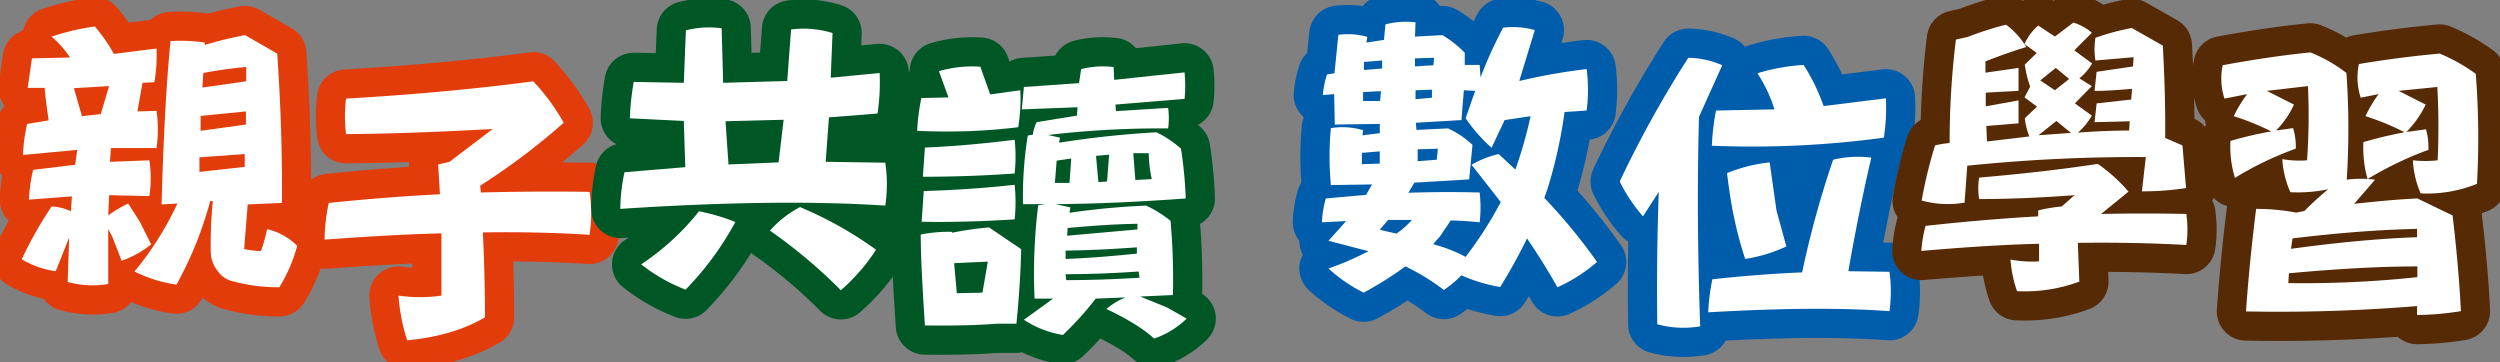 <svg id="Group_138" data-name="Group 138" xmlns="http://www.w3.org/2000/svg" xmlns:xlink="http://www.w3.org/1999/xlink" width="599.582" height="86.848" viewBox="0 0 599.582 86.848">
  <rect x="0" y="0" width="599.582" height="86.848" fill="#808080" stroke="none"/>
  <defs>
    <clipPath id="clip-path">
      <rect id="Rectangle_114" data-name="Rectangle 114" width="599.582" height="86.848" fill="none"/>
    </clipPath>
  </defs>
  <g id="Group_137" data-name="Group 137" transform="translate(0 0)" clip-path="url(#clip-path)">
    <path id="Path_242" data-name="Path 242" d="M18.009,69.774l.357-10.651L15.15,67.2A21.253,21.253,0,0,1,7,64.341a94.7,94.7,0,0,1,7.149-12.654A12.019,12.019,0,0,1,18.8,52.831l.215-3.574-10.3.786a38.231,38.231,0,0,1,1-7.149L19.8,41.68l.5-3.574L7.286,39.321a40.655,40.655,0,0,1,1-7.434l5.147-.858c-.357-2.788-.786-5.361-.929-7.792H8.43l1-7.077,9.151-.215a25.5,25.5,0,0,0-4.431-5A57.12,57.12,0,0,1,24.514,8.51a38.869,38.869,0,0,1,4.575,6.577L39.312,13.8a39.276,39.276,0,0,1-.5,8.078l-2.859.143-1.215,6.863,4.575-.143a31.169,31.169,0,0,1,0,8.936H28.374l-.213,3.289,9.436-.357a28.72,28.72,0,0,1,0,8.578l-9.65-.214-.215,4.861a28.176,28.176,0,0,1,4.79-2.86l2.788,4.36,2.717,5.433A24.2,24.2,0,0,1,30.948,64.7L28.731,58.98l-1-1.93V70.274A22.166,22.166,0,0,1,18.009,69.774Zm3.431-39.746,4.5-.5,2-6.72-8.436.5ZM50.892,12.37v.572a89.941,89.941,0,0,1,9.65-2.36l7.72,4.433c.858,12.224,1.215,24.233,1.145,35.815l-8.222.357L60.329,61.91c2.574.429,3.931.572,4.075.357a37.128,37.128,0,0,0,1.43-5.147,15.041,15.041,0,0,1,7.22,4,36.99,36.99,0,0,1-4.289,9.937A41.721,41.721,0,0,1,57.4,69.56a5.939,5.939,0,0,1-3.431-2.431,7.25,7.25,0,0,1-1.644-4.5,102,102,0,0,1,.5-12.224h-.644A87.552,87.552,0,0,1,44.1,70.417a32.808,32.808,0,0,1-10.08-3.145,74.325,74.325,0,0,0,10.3-16.3l-3.789.215c.428-16.013,1.143-29.167,2.145-39.175A39.15,39.15,0,0,1,50.892,12.37ZM49.606,39.893v3.5L60.471,42.18V39.106l-10.794.786Zm.285-9.937v3.575l10.867-1.5V28.884L49.963,29.956Zm10.938-8.292V18.232c-3.361.287-6.864.786-10.294,1.43l-.214,3.5,10.437-1.5Z" transform="translate(-1.777 -2.16)" fill="none" stroke="#e33c0b" stroke-linecap="round" stroke-linejoin="round" stroke-width="14"/>
    <path id="Path_243" data-name="Path 243" d="M161.675,36.076A159.045,159.045,0,0,1,141.659,51.16L141.8,52.8c8.792-.215,17.585-.286,26.092-.143a35.434,35.434,0,0,1,0,10.294c-7.863-.5-16.37-.716-25.592-.572.286,6,.5,12.868.5,20.374-4.861,2.859-11.081,4.789-18.658,5.5a44.944,44.944,0,0,1-2.073-10.723,35.458,35.458,0,0,0,10.294,0V62.6c-8.721.214-18.086.786-28.023,1.5a43.266,43.266,0,0,1,1-8.793c9.008-.93,17.944-1.644,26.665-2.073l-.429-7.149,2.717-.644,10.365-7.863c-11.867.644-23.59,1.144-35.171,1.215a33.868,33.868,0,0,1,0-8.507c15.941-.93,30.953-2.288,44.893-4.146A49.516,49.516,0,0,1,161.675,36.076Z" transform="translate(-26.49 -6.636)" fill="none" stroke="#e33c0b" stroke-linecap="round" stroke-linejoin="round" stroke-width="14"/>
    <path id="Path_244" data-name="Path 244" d="M240.349,9.307a23.452,23.452,0,0,1,9.937.858l-.429,10.723,11.724-1.144a49.864,49.864,0,0,1-.5,9.722l-11.652.929-.786,10.652,14.3.214a35.433,35.433,0,0,1,0,10.294c-17.442-1.144-38.674-.858-63.551.786a43.208,43.208,0,0,1,1-8.793l14.583-1.215-.357-11.08-12.939-.643a62.878,62.878,0,0,1,.929-8.721l12.01.214.5-12.581a22.367,22.367,0,0,1,8.578-.5L224.05,22.1l15.369-.429ZM226.981,55.488a72.713,72.713,0,0,1-11.939,16.227,41.144,41.144,0,0,1-10.651-6.076A59.908,59.908,0,0,0,218.26,52.914a47.451,47.451,0,0,1,8.721,2.573m-1.644-13.8,12.01-.5,1.215-10.223-13.94.357Zm35.386,20.445a45.871,45.871,0,0,1-8.436,9.722,122.963,122.963,0,0,0-17.013-14.3,25.264,25.264,0,0,1,7.22-5.647,91.467,91.467,0,0,1,18.229,10.223" transform="translate(-50.619 -2.242)" fill="#e33c0b"/>
    <path id="Path_245" data-name="Path 245" d="M240.349,9.307a23.452,23.452,0,0,1,9.937.858l-.429,10.723,11.724-1.144a49.864,49.864,0,0,1-.5,9.722l-11.652.929-.786,10.652,14.3.214a35.433,35.433,0,0,1,0,10.294c-17.442-1.144-38.674-.858-63.551.786a43.208,43.208,0,0,1,1-8.793l14.583-1.215-.357-11.08-12.939-.643a62.878,62.878,0,0,1,.929-8.721l12.01.214.5-12.581a22.367,22.367,0,0,1,8.578-.5L224.05,22.1l15.369-.429ZM226.981,55.488a72.713,72.713,0,0,1-11.939,16.227,41.144,41.144,0,0,1-10.651-6.076A59.908,59.908,0,0,0,218.26,52.914,47.451,47.451,0,0,1,226.981,55.488Zm-1.644-13.8,12.01-.5,1.215-10.223-13.94.357Zm35.386,20.445a45.871,45.871,0,0,1-8.436,9.722,122.963,122.963,0,0,0-17.013-14.3,25.264,25.264,0,0,1,7.22-5.647A91.467,91.467,0,0,1,260.722,62.136Z" transform="translate(-50.619 -2.242)" fill="none" stroke="#005726" stroke-linecap="round" stroke-linejoin="round" stroke-width="14"/>
    <path id="Path_246" data-name="Path 246" d="M295.815,28.919l6.505-.143-2.288-6.291a28.121,28.121,0,0,1,9.936-1.072l2.359,6.648,7.22-1a41.549,41.549,0,0,1-.5,8.864,143.565,143.565,0,0,1-24.233.858,50.04,50.04,0,0,1,1-7.863m7.363,32.1v.215a80.325,80.325,0,0,1,8.864-1.287l7.721,5.219c-.143,6.147-.572,12.152-1.144,17.871h-4.432c-5.647.429-11.509.5-17.515.429-.572-8.936-1-16.228-1-21.8a32.633,32.633,0,0,1,7.506-.644m15.013-3c-8.007.5-15.442.715-22.3.572l.5-7.363c7.364-.215,14.655-.715,21.8-1.5a40.213,40.213,0,0,1,0,8.293m0-11.009c-7.864.572-15.227.786-22.018.786l.5-7.005c7.22-.286,14.512-1,21.518-1.859a38.166,38.166,0,0,1,0,8.078M304.321,75.742l6.148-.143,1.287-7.434-8.078.357Zm27.237-20.588-.214,1.287a178.336,178.336,0,0,1,18.372-1.716,27.64,27.64,0,0,1,5.862,3.646,158.774,158.774,0,0,1,.572,17.8l-7.863.357,6.362,2.573,4.79,2.717a20.581,20.581,0,0,1-7.792,4.789,32.067,32.067,0,0,0-4.289-3.217,65.763,65.763,0,0,0-7.149-3.86,16.065,16.065,0,0,1,4.574-2.788l-7.149.286a76.594,76.594,0,0,1-7.863,8.721,24,24,0,0,1-9.365-3.646l7.006-5.075H322.98a131.56,131.56,0,0,1,.857-22.376l1.788-.286h-5.433a92.186,92.186,0,0,1,1.144-16.442l1.215-.214a9.241,9.241,0,0,1,.93-3l9.65-1.572.144-2-13.368.5.5-5.362,13.225-.93.5-3.36a21.2,21.2,0,0,1,7.792-.5l.143,3.073,16.871-1.787a31.569,31.569,0,0,1,0,6.362l-16.584,1.358.142,1.573,12.51-.786a19,19,0,0,1,0,4.932A230.8,230.8,0,0,0,326.2,37.783l2.859.644-.214,1.215a227.55,227.55,0,0,1,23.376-2.5,25.335,25.335,0,0,1,5.862,3.932,99.826,99.826,0,0,1,1.143,11.938c-10.794.786-21.159,1.286-31.239,1.358ZM328.27,43.931l-.43,5.362h3.5l.428-5.862Zm19.229,22.3v-1.5c-6,.43-11.651.715-17.085.787v2c5.79-.214,11.509-.715,17.157-1.286ZM330.556,72.6c5.719,0,11.581-.214,17.586-.572l-.214-1.5c-6.147.429-12.01.643-17.514.643Zm17.086-12.152V59.086c-5.433.071-11.152.5-16.728,1l-.142,1.859,16.8-1.5Zm-9.937-17.657.572,6.291,2.073-.143.5-6.434Zm13.368,5.576a30.155,30.155,0,0,1-.715-6.219h-3.717l.5,6.434Z" transform="translate(-74.845 -5.412)" fill="#e33c0b"/>
    <path id="Path_247" data-name="Path 247" d="M295.815,28.919l6.505-.143-2.288-6.291a28.121,28.121,0,0,1,9.936-1.072l2.359,6.648,7.22-1a41.549,41.549,0,0,1-.5,8.864,143.565,143.565,0,0,1-24.233.858A50.04,50.04,0,0,1,295.815,28.919Zm7.363,32.1v.215a80.325,80.325,0,0,1,8.864-1.287l7.721,5.219c-.143,6.147-.572,12.152-1.144,17.871h-4.432c-5.647.429-11.509.5-17.515.429-.572-8.936-1-16.228-1-21.8A32.633,32.633,0,0,1,303.177,61.016Zm15.013-3c-8.007.5-15.442.715-22.3.572l.5-7.363c7.364-.215,14.655-.715,21.8-1.5A40.213,40.213,0,0,1,318.19,58.014Zm0-11.009c-7.864.572-15.227.786-22.018.786l.5-7.005c7.22-.286,14.512-1,21.518-1.859A38.166,38.166,0,0,1,318.19,47ZM304.321,75.742l6.148-.143,1.287-7.434-8.078.357Zm27.237-20.588-.214,1.287a178.336,178.336,0,0,1,18.372-1.716,27.64,27.64,0,0,1,5.862,3.646,158.774,158.774,0,0,1,.572,17.8l-7.863.357,6.362,2.573,4.79,2.717a20.581,20.581,0,0,1-7.792,4.789,32.067,32.067,0,0,0-4.289-3.217,65.763,65.763,0,0,0-7.149-3.86,16.065,16.065,0,0,1,4.574-2.788l-7.149.286a76.594,76.594,0,0,1-7.863,8.721,24,24,0,0,1-9.365-3.646l7.006-5.075H322.98a131.56,131.56,0,0,1,.857-22.376l1.788-.286h-5.433a92.186,92.186,0,0,1,1.144-16.442l1.215-.214a9.241,9.241,0,0,1,.93-3l9.65-1.572.144-2-13.368.5.5-5.362,13.225-.93.5-3.36a21.2,21.2,0,0,1,7.792-.5l.143,3.073,16.871-1.787a31.569,31.569,0,0,1,0,6.362l-16.584,1.358.142,1.573,12.51-.786a19,19,0,0,1,0,4.932A230.8,230.8,0,0,0,326.2,37.783l2.859.644-.214,1.215a227.55,227.55,0,0,1,23.376-2.5,25.335,25.335,0,0,1,5.862,3.932,99.826,99.826,0,0,1,1.143,11.938c-10.794.786-21.159,1.286-31.239,1.358ZM328.27,43.931l-.43,5.362h3.5l.428-5.862Zm19.229,22.3v-1.5c-6,.43-11.651.715-17.085.787v2c5.79-.214,11.509-.715,17.157-1.286ZM330.556,72.6c5.719,0,11.581-.214,17.586-.572l-.214-1.5c-6.147.429-12.01.643-17.514.643Zm17.086-12.152V59.086c-5.433.071-11.152.5-16.728,1l-.142,1.859,16.8-1.5Zm-9.937-17.657.572,6.291,2.073-.143.5-6.434Zm13.368,5.576a30.155,30.155,0,0,1-.715-6.219h-3.717l.5,6.434Z" transform="translate(-74.845 -5.412)" fill="none" stroke="#005726" stroke-linecap="round" stroke-linejoin="round" stroke-width="14"/>
    <path id="Path_248" data-name="Path 248" d="M478.253,49.232A136.55,136.55,0,0,1,490.906,64.6a39.1,39.1,0,0,1-9.507,6.076c-2-3.574-4.433-7.506-7.292-11.724a128.316,128.316,0,0,1-6.434,11.652,38.308,38.308,0,0,1-9.293-2.788,28.906,28.906,0,0,1-4.218,3.5,53.179,53.179,0,0,0-9.222-5.647,86.107,86.107,0,0,1-10.008,6.291,35.477,35.477,0,0,1-8.435-5.79,69.033,69.033,0,0,0,9.579-4.146l-9.579-2.5,4.217-4.719-5.791.287a24.526,24.526,0,0,1,.93-5.719l9.651-.858,1.43-2.5-9.865.143a72.566,72.566,0,0,1,0-13.653,17.268,17.268,0,0,1,7.721.5l-.144,1.215,4.147-.5V31.5L428,31.646l-.142-7.292-2.717.215a21.43,21.43,0,0,1,1-4.933l1.788-.287.929-9.221a16.985,16.985,0,0,1,6.935.5l-.214,1.358,4.217-.643.357-3.717a19.732,19.732,0,0,1,7.22-.5l-.142,3.431,6.576-.357a26.441,26.441,0,0,1,5.362,4.218v2.931h3.574l.215,3a102.168,102.168,0,0,1,5.433-11.938,19.664,19.664,0,0,1,7.578.572l-3.717,12.225a137.271,137.271,0,0,1,16.156-2.86,38.559,38.559,0,0,1,0,9.937l-5.29.357a115.663,115.663,0,0,1-4.146,18.587ZM434.5,41.154l4.289-.143V38.08l-4.289.357ZM434.79,26h4.075l.214-2.359-4.289.214ZM435,16.634v1.93l4.361-.357v-1.93l-4.289.357Zm11.51,37.888h-5.719l-2,2.359,4,.929a20.712,20.712,0,0,0,3.718-3.288m16.227.572c-2.216-.215-4.575-.43-6.934-.43l-2.5,3.718-1.716,1.93,2.288.715a34.365,34.365,0,0,1,5.5,2.359,91.857,91.857,0,0,0,8.435-13.153L460.811,41.3a22.775,22.775,0,0,1,6.505-2.573l4,3.717a105.511,105.511,0,0,0,3.646-12.8l-6.219.93L465.6,37.222a39.373,39.373,0,0,1-6.22-7.077l2.288-6.577-2.716-.143-.572,7.149-10.937.643.142,1.715,7.578-.357a22.068,22.068,0,0,1,5.862,3.932l-.786,8.292-13.154.786-1.43,2.43c5.791-.214,11.51-.214,17.086-.071a29.8,29.8,0,0,1,0,7.149M447.229,17.706l4.431-.286.144-1.788-4.575.143Zm4.075,5.576-3.932.143V25.57l3.932-.357Zm-3.431,14.3v2.86l4.575-.357.286-2.645-4.933.143Z" transform="translate(-107.877 -1.777)" fill="#e33c0b"/>
    <path id="Path_249" data-name="Path 249" d="M478.253,49.232A136.55,136.55,0,0,1,490.906,64.6a39.1,39.1,0,0,1-9.507,6.076c-2-3.574-4.433-7.506-7.292-11.724a128.316,128.316,0,0,1-6.434,11.652,38.308,38.308,0,0,1-9.293-2.788,28.906,28.906,0,0,1-4.218,3.5,53.179,53.179,0,0,0-9.222-5.647,86.107,86.107,0,0,1-10.008,6.291,35.477,35.477,0,0,1-8.435-5.79,69.033,69.033,0,0,0,9.579-4.146l-9.579-2.5,4.217-4.719-5.791.287a24.526,24.526,0,0,1,.93-5.719l9.651-.858,1.43-2.5-9.865.143a72.566,72.566,0,0,1,0-13.653,17.268,17.268,0,0,1,7.721.5l-.144,1.215,4.147-.5V31.5L428,31.646l-.142-7.292-2.717.215a21.43,21.43,0,0,1,1-4.933l1.788-.287.929-9.221a16.985,16.985,0,0,1,6.935.5l-.214,1.358,4.217-.643.357-3.717a19.732,19.732,0,0,1,7.22-.5l-.142,3.431,6.576-.357a26.441,26.441,0,0,1,5.362,4.218v2.931h3.574l.215,3a102.168,102.168,0,0,1,5.433-11.938,19.664,19.664,0,0,1,7.578.572l-3.717,12.225a137.271,137.271,0,0,1,16.156-2.86,38.559,38.559,0,0,1,0,9.937l-5.29.357a115.663,115.663,0,0,1-4.146,18.587ZM434.5,41.154l4.289-.143V38.08l-4.289.357ZM434.79,26h4.075l.214-2.359-4.289.214ZM435,16.634v1.93l4.361-.357v-1.93l-4.289.357Zm11.51,37.888h-5.719l-2,2.359,4,.929A20.712,20.712,0,0,0,446.514,54.522Zm16.227.572c-2.216-.215-4.575-.43-6.934-.43l-2.5,3.718-1.716,1.93,2.288.715a34.365,34.365,0,0,1,5.5,2.359,91.857,91.857,0,0,0,8.435-13.153L460.811,41.3a22.775,22.775,0,0,1,6.505-2.573l4,3.717a105.511,105.511,0,0,0,3.646-12.8l-6.219.93L465.6,37.222a39.373,39.373,0,0,1-6.22-7.077l2.288-6.577-2.716-.143-.572,7.149-10.937.643.142,1.715,7.578-.357a22.068,22.068,0,0,1,5.862,3.932l-.786,8.292-13.154.786-1.43,2.43c5.791-.214,11.51-.214,17.086-.071A29.8,29.8,0,0,1,462.741,55.094ZM447.229,17.706l4.431-.286.144-1.788-4.575.143Zm4.075,5.576-3.932.143V25.57l3.932-.357Zm-3.431,14.3v2.86l4.575-.357.286-2.645-4.933.143Z" transform="translate(-107.877 -1.777)" fill="none" stroke="#005dab" stroke-linecap="round" stroke-linejoin="round" stroke-width="14"/>
    <path id="Path_250" data-name="Path 250" d="M529.645,82.479c-.143-11.223,0-21.874.358-31.74L526.215,56.6a38.641,38.641,0,0,1-5.577-8.364A263.3,263.3,0,0,1,537.081,18.57a21.232,21.232,0,0,1,8.149,1.788l-5.577,12.367c-.428,15.226-.357,32.026.286,50.255a23.732,23.732,0,0,1-10.294-.5M585.333,69.9a34.725,34.725,0,0,1,0,9.436c-11.866-.858-26.378-.715-43.463.286a46.052,46.052,0,0,1,1-7.935c7.292-.786,14.512-1.358,21.518-1.644a230.842,230.842,0,0,1,7.435-27.023,25.345,25.345,0,0,1,9.15-.5c-1.93,8.292-3.789,17.371-5.5,27.236Zm-41.6-38.674,14.012-.287a34.65,34.65,0,0,0-4.075-8.649,47,47,0,0,1,11.08-2,47.025,47.025,0,0,1,4.789,9.866l14.941-1.859a47,47,0,0,1-.5,9.436,234.361,234.361,0,0,1-41.247,1.93,56.8,56.8,0,0,1,1-8.435m7.005,35.6a84.084,84.084,0,0,1-2.573-9.508c-.572-2.5-1.215-6.291-1.787-11.08A37,37,0,0,1,556.6,43.662l1.645,11.581,2.359,8.578a36.883,36.883,0,0,1-9.866,3" transform="translate(-132.176 -4.714)" fill="#e33c0b"/>
    <path id="Path_251" data-name="Path 251" d="M529.645,82.479c-.143-11.223,0-21.874.358-31.74L526.215,56.6a38.641,38.641,0,0,1-5.577-8.364A263.3,263.3,0,0,1,537.081,18.57a21.232,21.232,0,0,1,8.149,1.788l-5.577,12.367c-.428,15.226-.357,32.026.286,50.255A23.732,23.732,0,0,1,529.645,82.479ZM585.333,69.9a34.725,34.725,0,0,1,0,9.436c-11.866-.858-26.378-.715-43.463.286a46.052,46.052,0,0,1,1-7.935c7.292-.786,14.512-1.358,21.518-1.644a230.842,230.842,0,0,1,7.435-27.023,25.345,25.345,0,0,1,9.15-.5c-1.93,8.292-3.789,17.371-5.5,27.236Zm-41.6-38.674,14.012-.287a34.65,34.65,0,0,0-4.075-8.649,47,47,0,0,1,11.08-2,47.025,47.025,0,0,1,4.789,9.866l14.941-1.859a47,47,0,0,1-.5,9.436,234.361,234.361,0,0,1-41.247,1.93A56.8,56.8,0,0,1,543.728,31.224Zm7.005,35.6a84.084,84.084,0,0,1-2.573-9.508c-.572-2.5-1.215-6.291-1.787-11.08A37,37,0,0,1,556.6,43.662l1.645,11.581,2.359,8.578A36.883,36.883,0,0,1,550.734,66.824Z" transform="translate(-132.176 -4.714)" fill="none" stroke="#005dab" stroke-linecap="round" stroke-linejoin="round" stroke-width="14"/>
    <path id="Path_252" data-name="Path 252" d="M667.281,47.8,660.7,53.159c6.862-.143,13.725-.143,20.445,0a25.952,25.952,0,0,1,0,7.434c-7.935-.429-16.657-.643-26.021-.5l.357,9.293a37.566,37.566,0,0,1-14.94,2.288,29.83,29.83,0,0,1-1.573-7.578,27.7,27.7,0,0,0,6.863.429V60.308c-8.793.214-18.3.858-28.237,1.716a31.84,31.84,0,0,1,1-6.006c9.079-1,18.158-1.787,27.023-2.288V52.3a37.31,37.31,0,0,1,5.647-.929l3.074-2.717c-7.649.572-15.37.93-22.876.93a15.517,15.517,0,0,1,0-5.148c10.008-.858,19.587-1.93,28.451-3.288a39.992,39.992,0,0,1,7.363,6.648m-39.317,2.645a23.731,23.731,0,0,1-10.294-.5,108.655,108.655,0,0,1,3.217-13.225,23.854,23.854,0,0,1,3.5-.572,199.407,199.407,0,0,1,1.5-24.806l2.86-.643A75.381,75.381,0,0,1,637.9,7.766a18.424,18.424,0,0,1,4.861,5.361c-3.36,1-6.648,2.217-9.794,3.432v2.716l7.935-1.144v5.5l-7.864.43v3.288l7.864-1.43v5.5l-7.72.643.143,3.717,10.151-1.215a18.438,18.438,0,0,1-1.072-4.361l2.931-2.788-3-2.217,1.358-2.573a25.644,25.644,0,0,1-1.287-5.29l2.859-2.788-2.93-2.145a12.594,12.594,0,0,1,3.288-4.432l4,2.645,4.431-3.36A12.358,12.358,0,0,1,658.488,9.7l-4.217,4.218,4.289,3.145a13.373,13.373,0,0,1-3.074,3.574l3,1.859-4.075,4.146,4.075,2.931a15.277,15.277,0,0,1-3.36,4.075c4-.286,8.222-.5,12.3-.5l.143-2.216-8.436.214.5-4.5,8.292-.93.214-2.573c-3.217.286-6.219.5-9.007.5l.5-4.575,8.721-1.287.143-2.216-9.151.786a17.254,17.254,0,0,1,0-5.433,54.843,54.843,0,0,1,8.721-2.359l7.435,4.217c.429,7.506.643,14.941.571,22.161l4.146,1.787.858,10.223a68.428,68.428,0,0,1-10.579.786l.929-8.221a398.258,398.258,0,0,0-42.82,2.073Zm25.521-16.727-3.5-2.86-4.29,3.431Zm-3.86-10.223,3.431-2.717-3.217-2.645-3.717,3Z" transform="translate(-156.791 -1.844)" fill="#005dab"/>
    <path id="Path_253" data-name="Path 253" d="M667.281,47.8,660.7,53.159c6.862-.143,13.725-.143,20.445,0a25.952,25.952,0,0,1,0,7.434c-7.935-.429-16.657-.643-26.021-.5l.357,9.293a37.566,37.566,0,0,1-14.94,2.288,29.83,29.83,0,0,1-1.573-7.578,27.7,27.7,0,0,0,6.863.429V60.308c-8.793.214-18.3.858-28.237,1.716a31.84,31.84,0,0,1,1-6.006c9.079-1,18.158-1.787,27.023-2.288V52.3a37.31,37.31,0,0,1,5.647-.929l3.074-2.717c-7.649.572-15.37.93-22.876.93a15.517,15.517,0,0,1,0-5.148c10.008-.858,19.587-1.93,28.451-3.288A39.992,39.992,0,0,1,667.281,47.8Zm-39.317,2.645a23.731,23.731,0,0,1-10.294-.5,108.655,108.655,0,0,1,3.217-13.225,23.854,23.854,0,0,1,3.5-.572,199.407,199.407,0,0,1,1.5-24.806l2.86-.643A75.381,75.381,0,0,1,637.9,7.766a18.424,18.424,0,0,1,4.861,5.361c-3.36,1-6.648,2.217-9.794,3.432v2.716l7.935-1.144v5.5l-7.864.43v3.288l7.864-1.43v5.5l-7.72.643.143,3.717,10.151-1.215a18.438,18.438,0,0,1-1.072-4.361l2.931-2.788-3-2.217,1.358-2.573a25.644,25.644,0,0,1-1.287-5.29l2.859-2.788-2.93-2.145a12.594,12.594,0,0,1,3.288-4.432l4,2.645,4.431-3.36A12.358,12.358,0,0,1,658.488,9.7l-4.217,4.218,4.289,3.145a13.373,13.373,0,0,1-3.074,3.574l3,1.859-4.075,4.146,4.075,2.931a15.277,15.277,0,0,1-3.36,4.075c4-.286,8.222-.5,12.3-.5l.143-2.216-8.436.214.5-4.5,8.292-.93.214-2.573c-3.217.286-6.219.5-9.007.5l.5-4.575,8.721-1.287.143-2.216-9.151.786a17.254,17.254,0,0,1,0-5.433,54.843,54.843,0,0,1,8.721-2.359l7.435,4.217c.429,7.506.643,14.941.571,22.161l4.146,1.787.858,10.223a68.428,68.428,0,0,1-10.579.786l.929-8.221a398.258,398.258,0,0,0-42.82,2.073Zm25.521-16.727-3.5-2.86-4.29,3.431Zm-3.86-10.223,3.431-2.717-3.217-2.645-3.717,3Z" transform="translate(-156.791 -1.844)" fill="none" stroke="#572a06" stroke-linecap="round" stroke-linejoin="round" stroke-width="14"/>
    <path id="Path_254" data-name="Path 254" d="M722.352,54.376a51.455,51.455,0,0,1,9.437.858v.072l2.144-.429a77.046,77.046,0,0,1,5.719-5.218,35.165,35.165,0,0,1-9.079.715,22.665,22.665,0,0,1-1.93-7.935,22.734,22.734,0,0,0,5.933.286,152.561,152.561,0,0,0,.214-17.8l-9.865,1.145,6.5,3.288a21.52,21.52,0,0,1-4.289,6.219L731.217,35a14.424,14.424,0,0,1,.643,4.932,78.877,78.877,0,0,0-14.583,7.006,25.741,25.741,0,0,1-1.072-8.865A91.37,91.37,0,0,1,726,35.79a61.287,61.287,0,0,0-9.007-3.646,30.476,30.476,0,0,1,3.217-5.29l-5.433,1.072a15.191,15.191,0,0,1-.429-8.006c6.934-1.287,13.939-2.359,21.017-3.074a35.968,35.968,0,0,1,8.65,4.933,189,189,0,0,1,.071,25.592,26.883,26.883,0,0,1,6.792,0l-5,5.791c5.218-.572,10.294-1.073,15.155-1.287l8.436,4.075c.93,7.792,1.644,15.584,2,22.947a69.016,69.016,0,0,1-10.508.929V77.681a405.379,405.379,0,0,1-41.034,1.287c.716-10.009,1.645-18.3,2.431-24.592m7.721,17.8a256.28,256.28,0,0,0,30.953-1.43V68.174c-8.935,0-19.229.572-30.811,1.644Zm30.882-13.011c-9.723.215-19.8,1.072-29.882,2.288l-.357,2.5c10.366-1.43,20.516-2.431,30.239-2.788Zm.858-8.507a22.717,22.717,0,0,1-1.859-7.935,26.676,26.676,0,0,0,5.933,0,175.488,175.488,0,0,0-.072-17.585l-9.294.93,6.505,3.288a23.976,23.976,0,0,1-4.647,6.576l4.718-.643a16.088,16.088,0,0,1,.572,4.933,81.022,81.022,0,0,0-14.583,7.005,27.368,27.368,0,0,1-1-8.864A97.555,97.555,0,0,1,757.953,36a59.262,59.262,0,0,0-9.365-3.86,30.5,30.5,0,0,1,3.146-5.29l-4.289.858a15.5,15.5,0,0,1-.429-8.078c6.434-1.072,12.939-1.929,19.373-2.5a41.905,41.905,0,0,1,8.65,4.861,197.747,197.747,0,0,1,.285,26.379,31.872,31.872,0,0,1-13.51,2.288" transform="translate(-181.266 -4.277)" fill="#005dab"/>
    <path id="Path_255" data-name="Path 255" d="M722.352,54.376a51.455,51.455,0,0,1,9.437.858v.072l2.144-.429a77.046,77.046,0,0,1,5.719-5.218,35.165,35.165,0,0,1-9.079.715,22.665,22.665,0,0,1-1.93-7.935,22.734,22.734,0,0,0,5.933.286,152.561,152.561,0,0,0,.214-17.8l-9.865,1.145,6.5,3.288a21.52,21.52,0,0,1-4.289,6.219L731.217,35a14.424,14.424,0,0,1,.643,4.932,78.877,78.877,0,0,0-14.583,7.006,25.741,25.741,0,0,1-1.072-8.865A91.37,91.37,0,0,1,726,35.79a61.287,61.287,0,0,0-9.007-3.646,30.476,30.476,0,0,1,3.217-5.29l-5.433,1.072a15.191,15.191,0,0,1-.429-8.006c6.934-1.287,13.939-2.359,21.017-3.074a35.968,35.968,0,0,1,8.65,4.933,189,189,0,0,1,.071,25.592,26.883,26.883,0,0,1,6.792,0l-5,5.791c5.218-.572,10.294-1.073,15.155-1.287l8.436,4.075c.93,7.792,1.644,15.584,2,22.947a69.016,69.016,0,0,1-10.508.929V77.681a405.379,405.379,0,0,1-41.034,1.287C720.637,68.959,721.567,60.668,722.352,54.376Zm7.721,17.8a256.28,256.28,0,0,0,30.953-1.43V68.174c-8.935,0-19.229.572-30.811,1.644Zm30.882-13.011c-9.723.215-19.8,1.072-29.882,2.288l-.357,2.5c10.366-1.43,20.516-2.431,30.239-2.788Zm.858-8.507a22.717,22.717,0,0,1-1.859-7.935,26.676,26.676,0,0,0,5.933,0,175.488,175.488,0,0,0-.072-17.585l-9.294.93,6.505,3.288a23.976,23.976,0,0,1-4.647,6.576l4.718-.643a16.088,16.088,0,0,1,.572,4.933,81.022,81.022,0,0,0-14.583,7.005,27.368,27.368,0,0,1-1-8.864A97.555,97.555,0,0,1,757.953,36a59.262,59.262,0,0,0-9.365-3.86,30.5,30.5,0,0,1,3.146-5.29l-4.289.858a15.5,15.5,0,0,1-.429-8.078c6.434-1.072,12.939-1.929,19.373-2.5a41.905,41.905,0,0,1,8.65,4.861,197.747,197.747,0,0,1,.285,26.379A31.872,31.872,0,0,1,761.813,50.659Z" transform="translate(-181.266 -4.277)" fill="none" stroke="#572a06" stroke-linecap="round" stroke-linejoin="round" stroke-width="14"/>
    <path id="Path_256" data-name="Path 256" d="M18.009,69.774l.357-10.651L15.15,67.2A21.253,21.253,0,0,1,7,64.341a94.7,94.7,0,0,1,7.149-12.654A12.019,12.019,0,0,1,18.8,52.831l.215-3.574-10.3.786a38.231,38.231,0,0,1,1-7.149L19.8,41.68l.5-3.574L7.286,39.321a40.655,40.655,0,0,1,1-7.434l5.147-.858c-.357-2.788-.786-5.361-.929-7.792H8.43l1-7.077,9.151-.215a25.5,25.5,0,0,0-4.431-5A57.12,57.12,0,0,1,24.514,8.51a38.869,38.869,0,0,1,4.575,6.577L39.312,13.8a39.276,39.276,0,0,1-.5,8.078l-2.859.143-1.215,6.863,4.575-.143a31.169,31.169,0,0,1,0,8.936H28.374l-.213,3.289,9.436-.357a28.72,28.72,0,0,1,0,8.578l-9.65-.214-.215,4.861a28.176,28.176,0,0,1,4.79-2.86l2.788,4.36,2.717,5.433A24.2,24.2,0,0,1,30.948,64.7L28.731,58.98l-1-1.93V70.274a22.166,22.166,0,0,1-9.722-.5m3.431-39.746,4.5-.5,2-6.72-8.436.5ZM50.892,12.37v.572a89.941,89.941,0,0,1,9.65-2.36l7.72,4.433c.858,12.224,1.215,24.233,1.145,35.815l-8.222.357L60.329,61.91c2.574.429,3.931.572,4.075.357a37.128,37.128,0,0,0,1.43-5.147,15.041,15.041,0,0,1,7.22,4,36.99,36.99,0,0,1-4.289,9.937A41.721,41.721,0,0,1,57.4,69.56a5.939,5.939,0,0,1-3.431-2.431,7.25,7.25,0,0,1-1.644-4.5,102,102,0,0,1,.5-12.224h-.644A87.552,87.552,0,0,1,44.1,70.417a32.808,32.808,0,0,1-10.08-3.145,74.325,74.325,0,0,0,10.3-16.3l-3.789.215c.428-16.013,1.143-29.167,2.145-39.175a39.15,39.15,0,0,1,8.22.357M49.606,39.893v3.5L60.471,42.18V39.106l-10.794.786Zm.285-9.937v3.575l10.867-1.5V28.884L49.963,29.956Zm10.938-8.292V18.232c-3.361.287-6.864.786-10.294,1.43l-.214,3.5,10.437-1.5Z" transform="translate(-1.777 -2.16)" fill="#fff"/>
    <path id="Path_257" data-name="Path 257" d="M161.675,36.076A159.045,159.045,0,0,1,141.659,51.16L141.8,52.8c8.792-.215,17.585-.286,26.092-.143a35.434,35.434,0,0,1,0,10.294c-7.863-.5-16.37-.716-25.592-.572.286,6,.5,12.868.5,20.374-4.861,2.859-11.081,4.789-18.658,5.5a44.944,44.944,0,0,1-2.073-10.723,35.458,35.458,0,0,0,10.294,0V62.6c-8.721.214-18.086.786-28.023,1.5a43.266,43.266,0,0,1,1-8.793c9.008-.93,17.944-1.644,26.665-2.073l-.429-7.149,2.717-.644,10.365-7.863c-11.867.644-23.59,1.144-35.171,1.215a33.868,33.868,0,0,1,0-8.507c15.941-.93,30.953-2.288,44.893-4.146a49.516,49.516,0,0,1,7.292,9.936" transform="translate(-26.49 -6.636)" fill="#fff"/>
    <path id="Path_258" data-name="Path 258" d="M240.349,9.307a23.452,23.452,0,0,1,9.937.858l-.429,10.723,11.724-1.144a49.864,49.864,0,0,1-.5,9.722l-11.652.929-.786,10.652,14.3.214a35.433,35.433,0,0,1,0,10.294c-17.442-1.144-38.674-.858-63.551.786a43.208,43.208,0,0,1,1-8.793l14.583-1.215-.357-11.08-12.939-.643a62.878,62.878,0,0,1,.929-8.721l12.01.214.5-12.581a22.367,22.367,0,0,1,8.578-.5L224.05,22.1l15.369-.429ZM226.981,55.488a72.713,72.713,0,0,1-11.939,16.227,41.144,41.144,0,0,1-10.651-6.076A59.908,59.908,0,0,0,218.26,52.914a47.451,47.451,0,0,1,8.721,2.573m-1.644-13.8,12.01-.5,1.215-10.223-13.94.357Zm35.386,20.445a45.871,45.871,0,0,1-8.436,9.722,122.963,122.963,0,0,0-17.013-14.3,25.264,25.264,0,0,1,7.22-5.647,91.467,91.467,0,0,1,18.229,10.223" transform="translate(-50.619 -2.242)" fill="#fff"/>
    <path id="Path_259" data-name="Path 259" d="M295.815,28.919l6.505-.143-2.288-6.291a28.121,28.121,0,0,1,9.936-1.072l2.359,6.648,7.22-1a41.549,41.549,0,0,1-.5,8.864,143.565,143.565,0,0,1-24.233.858,50.04,50.04,0,0,1,1-7.863m7.363,32.1v.215a80.325,80.325,0,0,1,8.864-1.287l7.721,5.219c-.143,6.147-.572,12.152-1.144,17.871h-4.432c-5.647.429-11.509.5-17.515.429-.572-8.936-1-16.228-1-21.8a32.633,32.633,0,0,1,7.506-.644m15.013-3c-8.007.5-15.442.715-22.3.572l.5-7.363c7.364-.215,14.655-.715,21.8-1.5a40.213,40.213,0,0,1,0,8.293m0-11.009c-7.864.572-15.227.786-22.018.786l.5-7.005c7.22-.286,14.512-1,21.518-1.859a38.166,38.166,0,0,1,0,8.078M304.321,75.742l6.148-.143,1.287-7.434-8.078.357Zm27.237-20.588-.214,1.287a178.336,178.336,0,0,1,18.372-1.716,27.64,27.64,0,0,1,5.862,3.646,158.774,158.774,0,0,1,.572,17.8l-7.863.357,6.362,2.573,4.79,2.717a20.581,20.581,0,0,1-7.792,4.789,32.067,32.067,0,0,0-4.289-3.217,65.763,65.763,0,0,0-7.149-3.86,16.065,16.065,0,0,1,4.574-2.788l-7.149.286a76.594,76.594,0,0,1-7.863,8.721,24,24,0,0,1-9.365-3.646l7.006-5.075H322.98a131.56,131.56,0,0,1,.857-22.376l1.788-.286h-5.433a92.186,92.186,0,0,1,1.144-16.442l1.215-.214a9.241,9.241,0,0,1,.93-3l9.65-1.572.144-2-13.368.5.5-5.362,13.225-.93.5-3.36a21.2,21.2,0,0,1,7.792-.5l.143,3.073,16.871-1.787a31.569,31.569,0,0,1,0,6.362l-16.584,1.358.142,1.573,12.51-.786a19,19,0,0,1,0,4.932A230.8,230.8,0,0,0,326.2,37.783l2.859.644-.214,1.215a227.55,227.55,0,0,1,23.376-2.5,25.335,25.335,0,0,1,5.862,3.932,99.826,99.826,0,0,1,1.143,11.938c-10.794.786-21.159,1.286-31.239,1.358ZM328.27,43.931l-.43,5.362h3.5l.428-5.862Zm19.229,22.3v-1.5c-6,.43-11.651.715-17.085.787v2c5.79-.214,11.509-.715,17.157-1.286ZM330.556,72.6c5.719,0,11.581-.214,17.586-.572l-.214-1.5c-6.147.429-12.01.643-17.514.643Zm17.086-12.152V59.086c-5.433.071-11.152.5-16.728,1l-.142,1.859,16.8-1.5Zm-9.937-17.657.572,6.291,2.073-.143.5-6.434Zm13.368,5.576a30.155,30.155,0,0,1-.715-6.219h-3.717l.5,6.434Z" transform="translate(-74.845 -5.412)" fill="#fff"/>
    <path id="Path_260" data-name="Path 260" d="M478.253,49.232A136.55,136.55,0,0,1,490.906,64.6a39.1,39.1,0,0,1-9.507,6.076c-2-3.574-4.433-7.506-7.292-11.724a128.316,128.316,0,0,1-6.434,11.652,38.308,38.308,0,0,1-9.293-2.788,28.906,28.906,0,0,1-4.218,3.5,53.179,53.179,0,0,0-9.222-5.647,86.107,86.107,0,0,1-10.008,6.291,35.477,35.477,0,0,1-8.435-5.79,69.033,69.033,0,0,0,9.579-4.146l-9.579-2.5,4.217-4.719-5.791.287a24.526,24.526,0,0,1,.93-5.719l9.651-.858,1.43-2.5-9.865.143a72.566,72.566,0,0,1,0-13.653,17.268,17.268,0,0,1,7.721.5l-.144,1.215,4.147-.5V31.5L428,31.646l-.142-7.292-2.717.215a21.43,21.43,0,0,1,1-4.933l1.788-.287.929-9.221a16.985,16.985,0,0,1,6.935.5l-.214,1.358,4.217-.643.357-3.717a19.732,19.732,0,0,1,7.22-.5l-.142,3.431,6.576-.357a26.441,26.441,0,0,1,5.362,4.218v2.931h3.574l.215,3a102.168,102.168,0,0,1,5.433-11.938,19.664,19.664,0,0,1,7.578.572l-3.717,12.225a137.271,137.271,0,0,1,16.156-2.86,38.559,38.559,0,0,1,0,9.937l-5.29.357a115.663,115.663,0,0,1-4.146,18.587ZM434.5,41.154l4.289-.143V38.08l-4.289.357ZM434.79,26h4.075l.214-2.359-4.289.214ZM435,16.634v1.93l4.361-.357v-1.93l-4.289.357Zm11.51,37.888h-5.719l-2,2.359,4,.929a20.712,20.712,0,0,0,3.718-3.288m16.227.572c-2.216-.215-4.575-.43-6.934-.43l-2.5,3.718-1.716,1.93,2.288.715a34.365,34.365,0,0,1,5.5,2.359,91.857,91.857,0,0,0,8.435-13.153L460.811,41.3a22.775,22.775,0,0,1,6.505-2.573l4,3.717a105.511,105.511,0,0,0,3.646-12.8l-6.219.93L465.6,37.222a39.373,39.373,0,0,1-6.22-7.077l2.288-6.577-2.716-.143-.572,7.149-10.937.643.142,1.715,7.578-.357a22.068,22.068,0,0,1,5.862,3.932l-.786,8.292-13.154.786-1.43,2.43c5.791-.214,11.51-.214,17.086-.071a29.8,29.8,0,0,1,0,7.149M447.229,17.706l4.431-.286.144-1.788-4.575.143Zm4.075,5.576-3.932.143V25.57l3.932-.357Zm-3.431,14.3v2.86l4.575-.357.286-2.645-4.933.143Z" transform="translate(-107.877 -1.777)" fill="#fff"/>
    <path id="Path_261" data-name="Path 261" d="M529.645,82.479c-.143-11.223,0-21.874.358-31.74L526.215,56.6a38.641,38.641,0,0,1-5.577-8.364A263.3,263.3,0,0,1,537.081,18.57a21.232,21.232,0,0,1,8.149,1.788l-5.577,12.367c-.428,15.226-.357,32.026.286,50.255a23.732,23.732,0,0,1-10.294-.5M585.333,69.9a34.725,34.725,0,0,1,0,9.436c-11.866-.858-26.378-.715-43.463.286a46.052,46.052,0,0,1,1-7.935c7.292-.786,14.512-1.358,21.518-1.644a230.842,230.842,0,0,1,7.435-27.023,25.345,25.345,0,0,1,9.15-.5c-1.93,8.292-3.789,17.371-5.5,27.236Zm-41.6-38.674,14.012-.287a34.65,34.65,0,0,0-4.075-8.649,47,47,0,0,1,11.08-2,47.025,47.025,0,0,1,4.789,9.866l14.941-1.859a47,47,0,0,1-.5,9.436,234.361,234.361,0,0,1-41.247,1.93,56.8,56.8,0,0,1,1-8.435m7.005,35.6a84.084,84.084,0,0,1-2.573-9.508c-.572-2.5-1.215-6.291-1.787-11.08A37,37,0,0,1,556.6,43.662l1.645,11.581,2.359,8.578a36.883,36.883,0,0,1-9.866,3" transform="translate(-132.176 -4.714)" fill="#fff"/>
    <path id="Path_262" data-name="Path 262" d="M667.281,47.8,660.7,53.159c6.862-.143,13.725-.143,20.445,0a25.952,25.952,0,0,1,0,7.434c-7.935-.429-16.657-.643-26.021-.5l.357,9.293a37.566,37.566,0,0,1-14.94,2.288,29.83,29.83,0,0,1-1.573-7.578,27.7,27.7,0,0,0,6.863.429V60.308c-8.793.214-18.3.858-28.237,1.716a31.84,31.84,0,0,1,1-6.006c9.079-1,18.158-1.787,27.023-2.288V52.3a37.31,37.31,0,0,1,5.647-.929l3.074-2.717c-7.649.572-15.37.93-22.876.93a15.517,15.517,0,0,1,0-5.148c10.008-.858,19.587-1.93,28.451-3.288a39.992,39.992,0,0,1,7.363,6.648m-39.317,2.645a23.731,23.731,0,0,1-10.294-.5,108.655,108.655,0,0,1,3.217-13.225,23.854,23.854,0,0,1,3.5-.572,199.407,199.407,0,0,1,1.5-24.806l2.86-.643A75.381,75.381,0,0,1,637.9,7.766a18.424,18.424,0,0,1,4.861,5.361c-3.36,1-6.648,2.217-9.794,3.432v2.716l7.935-1.144v5.5l-7.864.43v3.288l7.864-1.43v5.5l-7.72.643.143,3.717,10.151-1.215a18.438,18.438,0,0,1-1.072-4.361l2.931-2.788-3-2.217,1.358-2.573a25.644,25.644,0,0,1-1.287-5.29l2.859-2.788-2.93-2.145a12.594,12.594,0,0,1,3.288-4.432l4,2.645,4.431-3.36A12.358,12.358,0,0,1,658.488,9.7l-4.217,4.218,4.289,3.145a13.373,13.373,0,0,1-3.074,3.574l3,1.859-4.075,4.146,4.075,2.931a15.277,15.277,0,0,1-3.36,4.075c4-.286,8.222-.5,12.3-.5l.143-2.216-8.436.214.5-4.5,8.292-.93.214-2.573c-3.217.286-6.219.5-9.007.5l.5-4.575,8.721-1.287.143-2.216-9.151.786a17.254,17.254,0,0,1,0-5.433,54.843,54.843,0,0,1,8.721-2.359l7.435,4.217c.429,7.506.643,14.941.571,22.161l4.146,1.787.858,10.223a68.428,68.428,0,0,1-10.579.786l.929-8.221a398.258,398.258,0,0,0-42.82,2.073Zm25.521-16.727-3.5-2.86-4.29,3.431Zm-3.86-10.223,3.431-2.717-3.217-2.645-3.717,3Z" transform="translate(-156.791 -1.844)" fill="#fff"/>
    <path id="Path_263" data-name="Path 263" d="M722.352,54.376a51.455,51.455,0,0,1,9.437.858v.072l2.144-.429a77.046,77.046,0,0,1,5.719-5.218,35.165,35.165,0,0,1-9.079.715,22.665,22.665,0,0,1-1.93-7.935,22.734,22.734,0,0,0,5.933.286,152.561,152.561,0,0,0,.214-17.8l-9.865,1.145,6.5,3.288a21.52,21.52,0,0,1-4.289,6.219L731.217,35a14.424,14.424,0,0,1,.643,4.932,78.877,78.877,0,0,0-14.583,7.006,25.741,25.741,0,0,1-1.072-8.865A91.37,91.37,0,0,1,726,35.79a61.287,61.287,0,0,0-9.007-3.646,30.476,30.476,0,0,1,3.217-5.29l-5.433,1.072a15.191,15.191,0,0,1-.429-8.006c6.934-1.287,13.939-2.359,21.017-3.074a35.968,35.968,0,0,1,8.65,4.933,189,189,0,0,1,.071,25.592,26.883,26.883,0,0,1,6.792,0l-5,5.791c5.218-.572,10.294-1.073,15.155-1.287l8.436,4.075c.93,7.792,1.644,15.584,2,22.947a69.016,69.016,0,0,1-10.508.929V77.681a405.379,405.379,0,0,1-41.034,1.287c.716-10.009,1.645-18.3,2.431-24.592m7.721,17.8a256.28,256.28,0,0,0,30.953-1.43V68.174c-8.935,0-19.229.572-30.811,1.644Zm30.882-13.011c-9.723.215-19.8,1.072-29.882,2.288l-.357,2.5c10.366-1.43,20.516-2.431,30.239-2.788Zm.858-8.507a22.717,22.717,0,0,1-1.859-7.935,26.676,26.676,0,0,0,5.933,0,175.488,175.488,0,0,0-.072-17.585l-9.294.93,6.505,3.288a23.976,23.976,0,0,1-4.647,6.576l4.718-.643a16.088,16.088,0,0,1,.572,4.933,81.022,81.022,0,0,0-14.583,7.005,27.368,27.368,0,0,1-1-8.864A97.555,97.555,0,0,1,757.953,36a59.262,59.262,0,0,0-9.365-3.86,30.5,30.5,0,0,1,3.146-5.29l-4.289.858a15.5,15.5,0,0,1-.429-8.078c6.434-1.072,12.939-1.929,19.373-2.5a41.905,41.905,0,0,1,8.65,4.861,197.747,197.747,0,0,1,.285,26.379,31.872,31.872,0,0,1-13.51,2.288" transform="translate(-181.266 -4.277)" fill="#fff"/>
  </g>
</svg>
